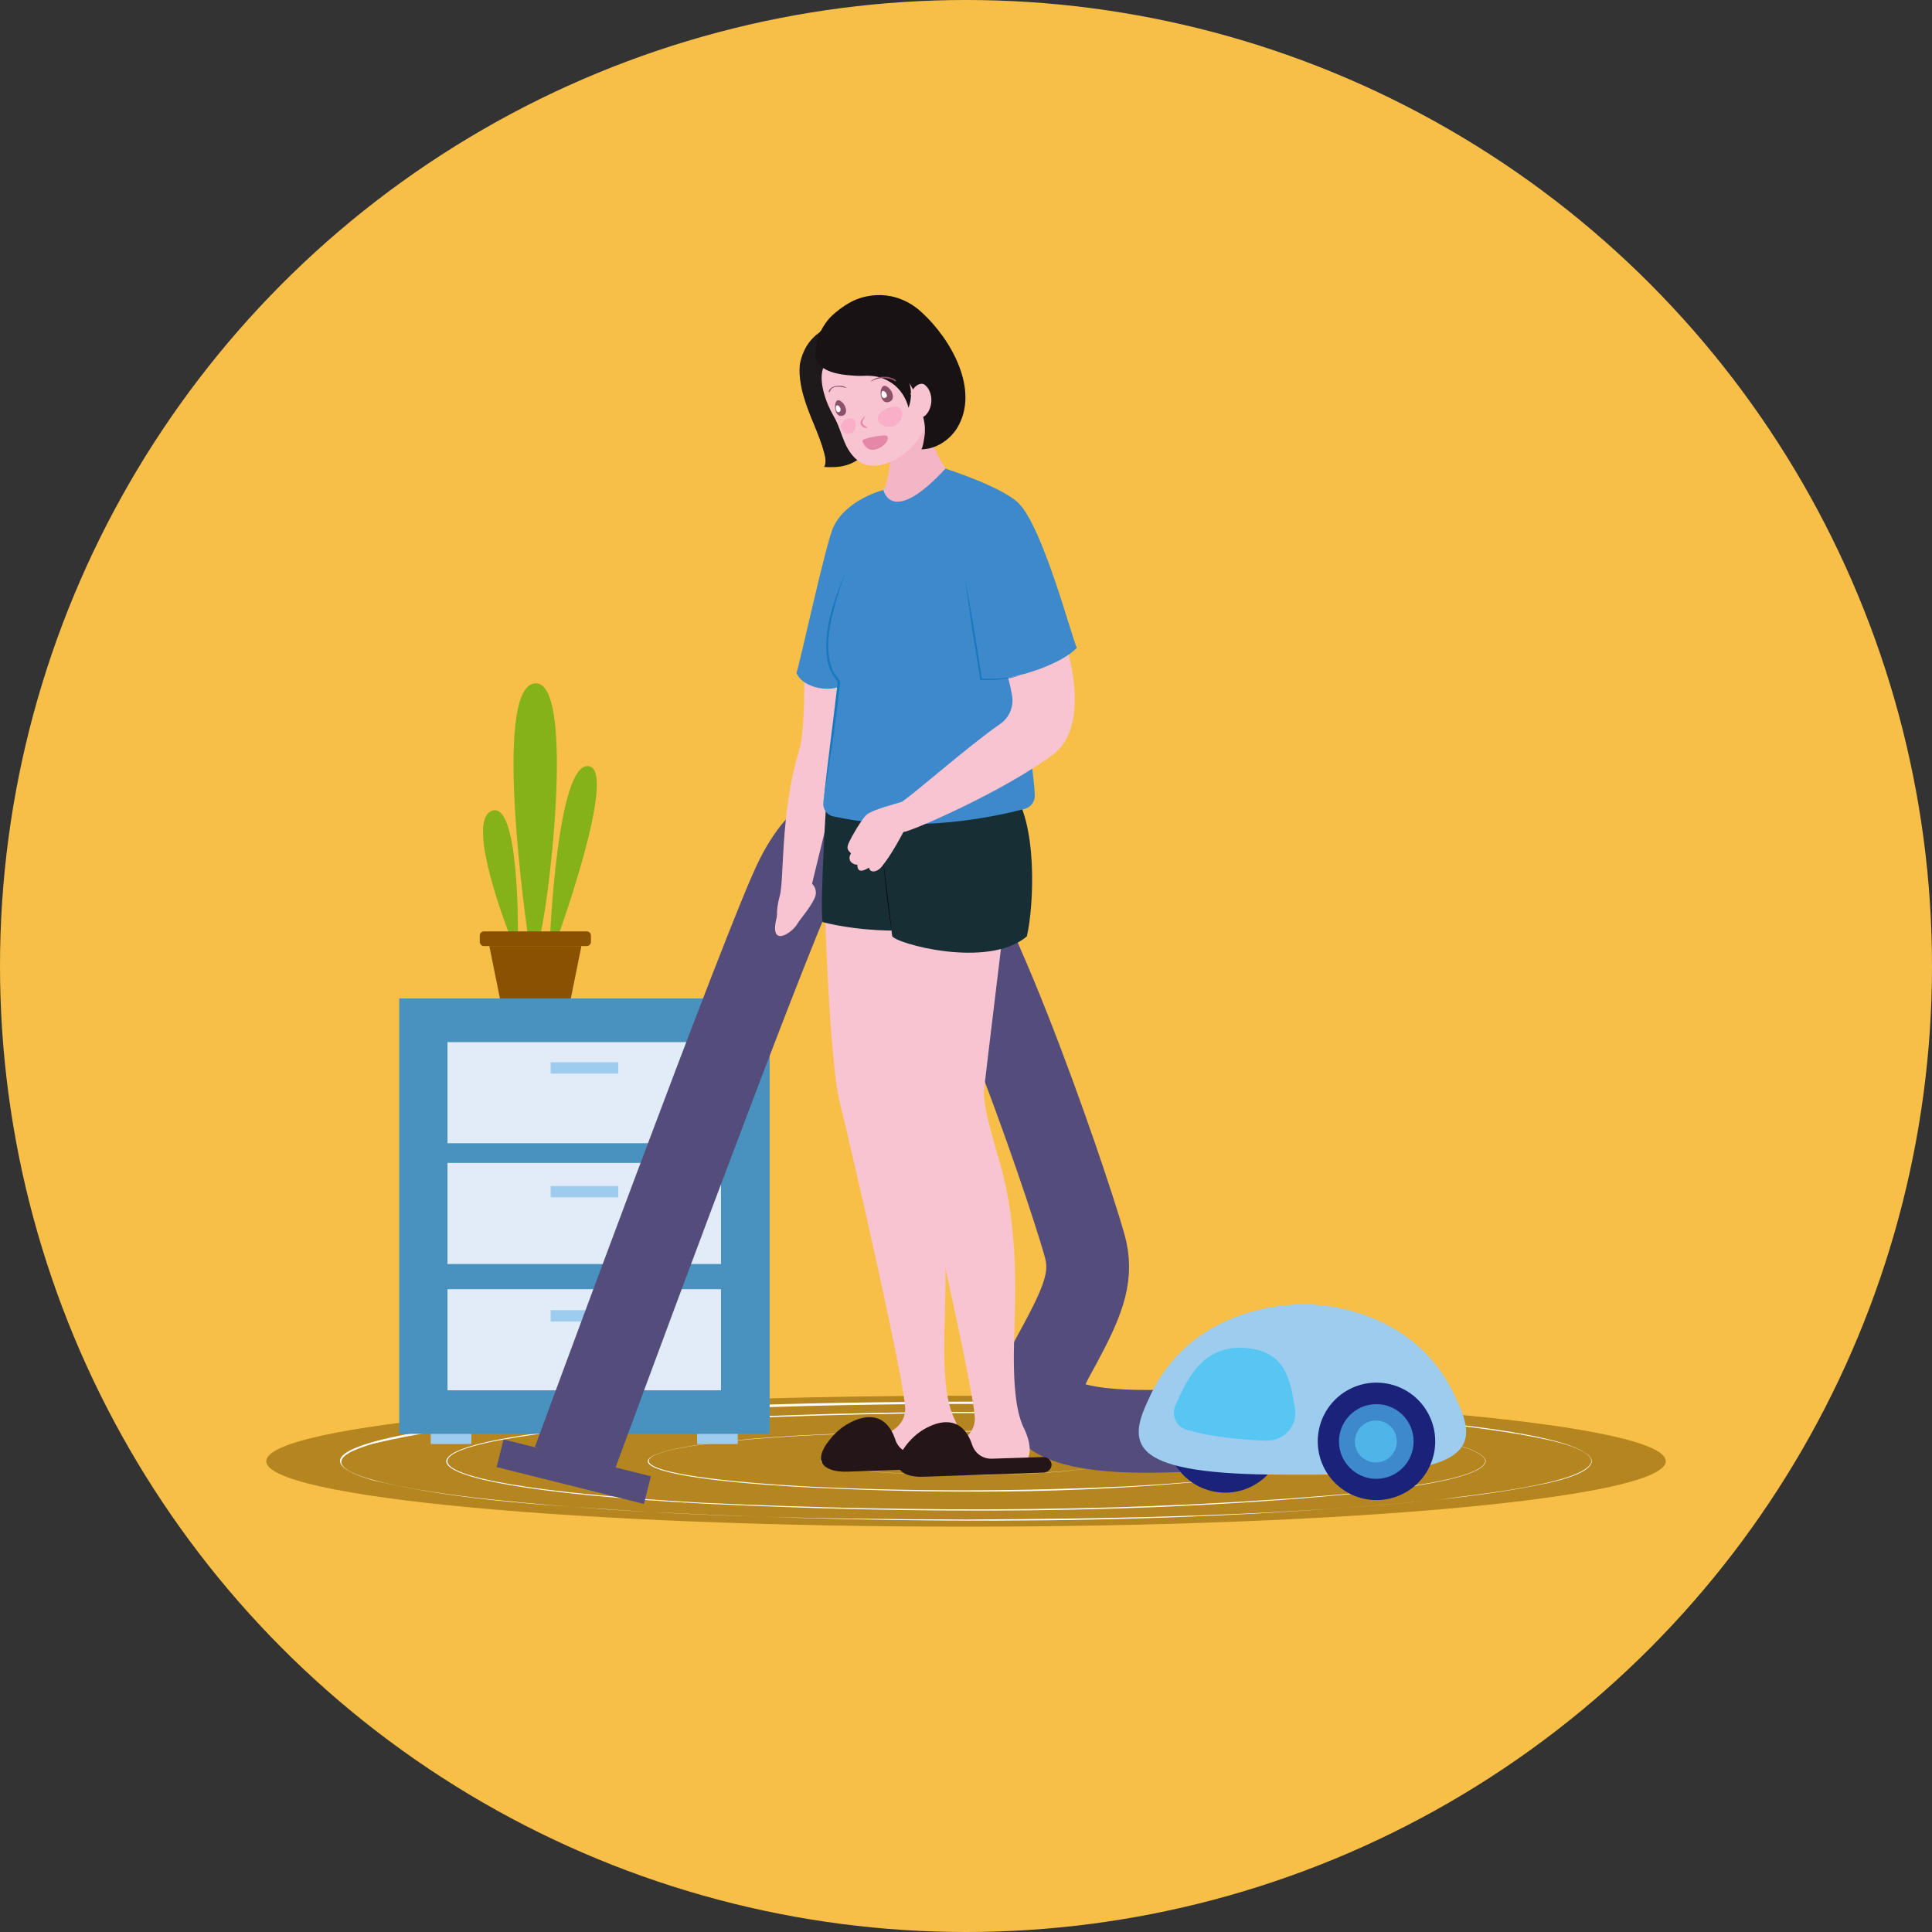 <svg width="70" height="70" viewBox="0 0 70 70" fill="none" xmlns="http://www.w3.org/2000/svg">
<rect x="0" y="0" width="70" height="70" fill="#333333" stroke="none"/>
<circle cx="35" cy="35" r="35" fill="#F8BF48"/>
<path d="M35 55.314C49.002 55.314 60.354 54.252 60.354 52.942C60.354 51.633 49.002 50.571 35 50.571C20.998 50.571 9.646 51.633 9.646 52.942C9.646 54.252 20.998 55.314 35 55.314Z" fill="#B58520"/>
<path d="M57.678 52.942C57.602 53.535 55.611 53.824 55.079 53.93C54.137 54.097 53.179 54.219 52.237 54.325C42.706 55.268 33.085 55.253 23.524 54.782C20.18 54.553 16.806 54.417 13.538 53.642C9.464 52.456 16.836 51.62 17.794 51.529C23.509 50.936 29.27 50.799 35.015 50.784C40.761 50.799 46.522 50.951 52.237 51.544C53.164 51.666 57.542 52.091 57.678 52.942ZM57.663 52.942C57.587 52.365 55.581 52.076 55.064 51.969C52.222 51.498 49.349 51.301 46.491 51.149C38.846 50.769 31.17 50.769 23.509 51.164C20.18 51.392 16.79 51.529 13.538 52.304C9.57 53.429 16.882 54.234 17.778 54.325C23.494 54.934 29.254 55.04 35 55.055C40.746 55.025 46.506 54.918 52.222 54.325C53.164 54.173 57.511 53.778 57.663 52.942Z" fill="white"/>
<path d="M53.833 52.942C53.711 53.657 50.048 53.991 49.303 54.098C41.384 54.873 33.404 54.858 25.454 54.478C13.127 53.809 13.021 52.091 25.454 51.407C33.404 51.027 41.384 51.012 49.303 51.802C50.109 51.894 53.696 52.228 53.833 52.942ZM53.818 52.942C53.696 52.228 50.033 51.909 49.288 51.802C41.369 51.058 33.389 51.073 25.439 51.453C13.188 52.122 13.082 53.748 25.439 54.447C33.374 54.812 41.369 54.812 49.288 54.082C50.109 53.961 53.681 53.642 53.818 52.942Z" fill="white"/>
<path d="M46.522 52.942C46.415 53.398 44.227 53.581 43.755 53.657C38.907 54.128 34.012 54.128 29.148 53.885C21.609 53.474 21.548 52.426 29.148 52C34.012 51.772 38.907 51.757 43.755 52.243C44.272 52.304 46.415 52.486 46.522 52.942ZM46.522 52.942C46.446 52.638 45.488 52.517 45.199 52.441C43.755 52.198 42.296 52.106 40.837 52.015C36.946 51.818 33.039 51.818 29.148 52.015C21.655 52.426 21.594 53.429 29.148 53.854C33.039 54.052 36.946 54.037 40.837 53.854C41.703 53.794 46.309 53.596 46.522 52.942Z" fill="white"/>
<path d="M40.244 52.942C39.879 53.596 30.167 53.611 29.771 52.942C30.121 52.274 39.819 52.274 40.244 52.942ZM40.229 52.942C40.214 52.882 40.153 52.866 40.107 52.836C39.743 52.699 39.347 52.669 38.967 52.623C37.645 52.486 36.323 52.456 34.985 52.456C33.663 52.456 32.325 52.486 31.003 52.623C30.623 52.669 30.227 52.699 29.863 52.836C29.817 52.851 29.756 52.882 29.741 52.942C29.756 52.988 29.817 53.018 29.863 53.049C30.227 53.186 30.623 53.216 31.003 53.262C32.325 53.398 33.647 53.429 34.985 53.429C36.307 53.429 37.645 53.398 38.967 53.262C39.347 53.216 39.743 53.186 40.107 53.049C40.168 53.018 40.229 52.988 40.229 52.942Z" fill="white"/>
<path d="M27.886 36.177H14.465V51.954H27.886V36.177Z" fill="#4992BF"/>
<path d="M17.079 51.954H15.605V52.319H17.079V51.954Z" fill="#9ECCEF"/>
<path d="M26.731 51.954H25.257V52.319H26.731V51.954Z" fill="#9ECCEF"/>
<path d="M26.123 37.758H16.213V41.421H26.123V37.758Z" fill="#E1ECF8"/>
<path d="M26.123 42.135H16.213V45.798H26.123V42.135Z" fill="#E1ECF8"/>
<path d="M26.123 46.71H16.213V50.373H26.123V46.71Z" fill="#E1ECF8"/>
<path d="M22.399 38.487H19.952V38.898H22.399V38.487Z" fill="#9ECCEF"/>
<path d="M22.399 42.971H19.952V43.382H22.399V42.971Z" fill="#9ECCEF"/>
<path d="M22.399 47.47H19.952V47.881H22.399V47.47Z" fill="#9ECCEF"/>
<path d="M18.478 33.912C18.478 33.912 16.836 29.778 17.809 29.382C18.797 28.972 18.767 33.532 18.767 33.912C18.767 34.292 18.478 33.912 18.478 33.912Z" fill="#85B218"/>
<path d="M19.131 33.912C19.131 33.912 17.809 24.974 19.359 24.762C20.925 24.549 19.815 33.426 19.511 34.079C19.07 34.034 19.131 33.912 19.131 33.912Z" fill="#85B218"/>
<path d="M19.922 34.079C19.922 34.079 20.18 27.68 21.305 27.756C22.445 27.817 20.165 34.079 20.165 34.079H19.922Z" fill="#85B218"/>
<path d="M21.062 34.277L21.047 34.368L20.682 36.177H18.113L17.748 34.368L17.733 34.277H21.062Z" fill="#895100"/>
<path opacity="0.3" d="M21.062 34.277L21.047 34.368H17.748L17.733 34.277H21.062Z" fill="#895100"/>
<path d="M21.259 34.277H17.535C17.444 34.277 17.383 34.201 17.383 34.125V33.897C17.383 33.806 17.459 33.745 17.535 33.745H21.259C21.351 33.745 21.411 33.821 21.411 33.897V34.125C21.411 34.201 21.351 34.277 21.259 34.277Z" fill="#895100"/>
<path d="M20.788 52.942C20.788 52.942 27.81 33.866 28.859 31.814C29.893 29.762 31.337 29.139 33.328 30.963C35.319 32.787 39.134 44.309 39.347 45.327C39.56 46.33 39.21 47.197 38.42 48.671C37.629 50.146 36.201 52.122 42.767 51.833" stroke="#544D7C" stroke-width="3" stroke-miterlimit="10"/>
<path d="M44.394 54.082C45.569 54.082 46.522 53.13 46.522 51.954C46.522 50.779 45.569 49.826 44.394 49.826C43.218 49.826 42.266 50.779 42.266 51.954C42.266 53.13 43.218 54.082 44.394 54.082Z" fill="#1B227A"/>
<path d="M44.394 53.307C45.141 53.307 45.746 52.702 45.746 51.954C45.746 51.207 45.141 50.602 44.394 50.602C43.646 50.602 43.041 51.207 43.041 51.954C43.041 52.702 43.646 53.307 44.394 53.307Z" fill="#3E89CC"/>
<path d="M23.583 53.488L18.245 52.152L17.994 53.155L23.332 54.49L23.583 53.488Z" fill="#544D7C"/>
<path d="M52.784 50.738C51.309 47.318 47.661 47.242 47.19 47.258C46.719 47.258 43.086 47.318 41.597 50.738C40.806 52.41 41.019 53.429 46.506 53.429C46.749 53.429 46.917 53.429 47.038 53.429C47.069 53.429 47.099 53.429 47.13 53.429C47.175 53.429 47.206 53.429 47.236 53.429C47.297 53.429 47.327 53.429 47.327 53.429C47.449 53.429 47.616 53.429 47.859 53.429C53.361 53.429 53.574 52.395 52.784 50.738Z" fill="#9ECCEF"/>
<path d="M51.973 52.565C52.162 51.405 51.375 50.311 50.215 50.123C49.055 49.934 47.961 50.721 47.772 51.881C47.584 53.041 48.371 54.134 49.531 54.323C50.691 54.512 51.784 53.725 51.973 52.565Z" fill="#1B227A"/>
<path d="M51.218 52.228C51.218 52.973 50.61 53.581 49.865 53.581C49.121 53.581 48.513 52.973 48.513 52.228C48.513 51.483 49.121 50.875 49.865 50.875C50.61 50.875 51.218 51.468 51.218 52.228Z" fill="#3E89CC"/>
<path opacity="0.7" d="M50.61 52.228C50.61 52.638 50.276 52.988 49.85 52.988C49.425 52.988 49.09 52.654 49.09 52.228C49.09 51.818 49.425 51.468 49.85 51.468C50.276 51.468 50.61 51.802 50.61 52.228Z" fill="#57C6F2"/>
<path d="M45.914 52.502C45.123 52.471 43.983 52.38 43.056 52.122C42.782 52.046 42.554 51.848 42.433 51.59C42.311 51.331 42.311 51.027 42.418 50.769L42.433 50.754C42.798 49.948 43.406 48.58 45.002 48.58C45.078 48.58 45.154 48.58 45.23 48.595C46.932 48.732 47.13 49.994 47.282 50.921L47.297 50.966C47.358 51.346 47.251 51.742 46.993 52.03C46.734 52.334 46.354 52.502 45.959 52.502H45.914Z" fill="#9ECCEF"/>
<path d="M45.883 52.198C46.522 52.213 47.023 51.65 46.917 51.027C46.75 50.024 46.613 48.96 45.123 48.838C43.558 48.717 42.995 50.009 42.585 50.921C42.433 51.27 42.615 51.696 42.995 51.802C43.907 52.076 45.062 52.167 45.883 52.198Z" fill="#57C6F2"/>
<path opacity="0.3" d="M45.883 52.198C45.047 52.167 43.907 52.076 42.995 51.802C42.676 51.711 42.478 51.377 42.539 51.058C42.585 51.286 42.752 51.483 42.995 51.559C43.907 51.833 45.047 51.924 45.883 51.954C46.415 51.97 46.871 51.574 46.932 51.073C47.008 51.681 46.506 52.213 45.883 52.198Z" fill="#57C6F2"/>
<path opacity="0.3" d="M44.834 50.571C44.439 51.042 43.861 51.21 43.542 50.936C43.223 50.662 43.299 50.07 43.709 49.598C44.105 49.127 44.682 48.96 45.002 49.234C45.306 49.507 45.23 50.1 44.834 50.571Z" fill="#57C6F2"/>
<g opacity="0.5">
<path d="M45.746 47.41C46.795 47.242 47.92 47.638 48.619 48.443C48.908 48.747 49.121 49.142 49.303 49.507C49.379 49.705 49.44 49.902 49.516 50.1C49.425 49.902 49.349 49.705 49.273 49.522C49.181 49.355 49.075 49.127 48.953 48.975C48.817 48.762 48.634 48.55 48.467 48.367C47.753 47.683 46.734 47.318 45.746 47.41Z" fill="#9ECCEF"/>
<path d="M41.278 51.848C41.764 53.049 45.017 53.11 46.172 53.125C46.75 53.14 47.342 53.11 47.92 53.11C47.403 53.14 46.689 53.186 46.172 53.186C44.986 53.186 41.749 53.11 41.278 51.848Z" fill="#9ECCEF"/>
<path d="M51.917 52.79C52.389 52.532 52.936 52.258 53.118 51.711C53.057 52.289 52.434 52.623 51.917 52.79Z" fill="#9ECCEF"/>
</g>
<path d="M29.878 32.681C29.878 32.681 30.045 38.426 30.425 39.931C30.805 41.451 32.872 50.404 32.796 51.118C32.72 51.848 31.945 52.015 31.61 52.122C31.261 52.228 30.607 52.942 30.607 52.942C30.607 52.942 32.234 53.018 33.298 52.897C34.377 52.775 34.529 52.684 34.727 52.456C34.787 52.38 34.879 51.985 34.544 51.331C34.422 51.042 34.225 50.526 34.21 48.975C34.194 47.425 34.498 44.658 33.739 41.907C33.45 40.874 33.07 39.688 33.13 39.126C33.191 38.563 33.906 32.681 33.906 32.681H29.878Z" fill="#F9C4D1"/>
<path d="M30.06 52.167C30.288 51.878 30.561 51.65 30.896 51.498C31.382 51.27 32.112 51.164 32.446 52.182C32.553 52.486 32.842 52.684 33.161 52.669L35.03 52.608C35.182 52.608 35.304 52.73 35.319 52.882C35.319 53.034 35.197 53.155 35.045 53.17L30.683 53.322C29.984 53.338 29.346 53.049 30.06 52.167Z" fill="#231518"/>
<path d="M29.133 24.154C29.133 24.154 29.194 26.449 28.95 27.209C28.266 29.443 28.418 31.89 28.251 32.468C28.084 33.046 28.175 33.426 28.175 33.426L28.859 32.179L29.361 32.27L30.562 27.331C30.562 27.331 30.683 24.99 30.714 24.974C30.744 24.944 29.133 24.154 29.133 24.154Z" fill="#F9C4D1"/>
<path d="M32.401 33.03C32.401 33.03 32.568 38.776 32.948 40.281C33.328 41.801 35.395 50.754 35.319 51.468C35.243 52.198 34.468 52.365 34.134 52.471C33.784 52.578 33.13 53.292 33.13 53.292C33.13 53.292 34.757 53.368 35.821 53.246C36.9 53.125 37.052 53.034 37.25 52.806C37.31 52.73 37.402 52.334 37.067 51.681C36.946 51.392 36.748 50.875 36.733 49.325C36.718 47.774 37.022 45.008 36.262 42.257C35.973 41.223 35.593 40.038 35.654 39.475C35.715 38.913 36.429 33.03 36.429 33.03H32.401Z" fill="#F9C4D1"/>
<path d="M32.842 52.35C33.069 52.061 33.343 51.833 33.678 51.681C34.164 51.453 34.894 51.346 35.228 52.365C35.334 52.669 35.623 52.867 35.942 52.851L37.812 52.791C37.964 52.791 38.086 52.912 38.101 53.064C38.101 53.216 37.979 53.338 37.827 53.353L33.465 53.505C32.766 53.535 32.142 53.246 32.842 52.35Z" fill="#231518"/>
<path d="M32.401 33.03C32.507 35.204 32.583 37.393 32.857 39.551C32.994 40.478 33.343 41.801 33.541 42.743C33.723 43.534 34.073 45.145 34.255 45.935C33.799 44.066 33.267 41.846 32.857 39.977C32.523 37.666 32.462 35.341 32.401 33.03Z" fill="#F9C4D1"/>
<path d="M29.969 28.531C29.969 28.531 29.695 32.727 29.802 33.41C31.261 33.775 32.659 33.715 32.659 33.715L33.678 31.07L33.191 27.209L29.969 28.531Z" fill="#172E35"/>
<path d="M32.188 28.851C32.188 28.851 32.249 33.654 32.325 33.912C32.401 34.17 35.79 35.128 37.204 33.927C37.462 32.848 37.614 29.732 36.626 28.577C33.51 28.607 32.188 28.851 32.188 28.851Z" fill="#172E35"/>
<path d="M31.322 14.182C31.352 14.562 31.474 14.943 31.535 15.322C31.58 15.703 31.565 16.128 31.322 16.432C31.154 16.645 30.911 16.782 30.653 16.858C30.395 16.934 30.121 16.934 29.863 16.919C29.939 16.767 29.908 16.584 29.863 16.417C29.68 15.718 29.315 15.064 29.118 14.365C29.011 14.015 28.92 13.468 28.996 13.118C29.087 12.723 29.3 12.267 29.817 11.963" fill="#1E191A"/>
<path d="M32.203 16.432C32.294 16.736 32.173 17.496 32.006 17.754C32.112 18.104 32.188 18.362 32.735 18.21C33.267 18.058 34.012 17.618 34.27 16.979C33.936 16.554 33.313 15.034 33.313 14.76" fill="#F4B5C7"/>
<path d="M29.847 13.286C29.619 13.772 29.938 14.623 30.197 15.064C30.379 15.368 30.47 15.718 30.607 16.037C30.744 16.356 30.972 16.675 31.291 16.812C31.58 16.919 31.899 16.873 32.173 16.767C32.826 16.523 33.358 15.961 33.586 15.292C33.799 14.623 33.708 13.863 33.328 13.271C33.191 13.058 33.024 12.86 32.826 12.693C32.34 12.252 31.701 11.948 31.063 11.994C30.41 12.055 29.786 12.556 29.741 13.21" fill="#F9C4D1"/>
<path d="M33.404 11.325C33.1 11.036 32.72 10.823 32.279 10.732C31.808 10.641 31.291 10.702 30.85 10.93C30.562 11.082 30.166 11.37 29.969 11.629C29.878 11.75 29.802 11.872 29.741 11.994H29.726C29.71 12.039 29.68 12.07 29.665 12.13C29.604 12.252 29.589 12.358 29.589 12.45C29.558 12.571 29.543 12.693 29.543 12.83C29.543 13.392 30.242 13.544 30.683 13.59C30.85 13.605 31.018 13.62 31.185 13.62C31.306 13.62 31.428 13.605 31.565 13.62C31.884 13.635 32.188 13.772 32.431 13.97C32.674 14.182 32.842 14.471 32.918 14.775C33.024 14.486 33.039 14.167 32.948 13.878C33.176 14.258 33.358 14.669 33.45 15.11C33.495 15.307 33.526 15.474 33.51 15.687C33.51 15.748 33.434 16.28 33.374 16.28C33.906 16.28 34.407 15.946 34.681 15.505C35.517 14.122 34.438 12.267 33.404 11.325Z" fill="#191214"/>
<path d="M33.024 14.319C32.978 14.304 32.994 14.243 33.024 14.198C33.07 14.122 33.115 14.046 33.191 13.985C33.267 13.924 33.358 13.894 33.434 13.909C33.511 13.924 33.571 14 33.617 14.061C33.784 14.304 33.784 14.639 33.647 14.897C33.587 15.003 33.511 15.095 33.389 15.125C33.267 15.155 33.13 15.079 33.115 14.958" fill="#F9C4D1"/>
<path d="M31.246 15.961C31.246 16.037 31.382 16.326 31.656 16.295C31.899 16.28 32.264 15.991 32.142 15.794C32.082 15.718 31.246 15.885 31.246 15.961Z" fill="#E588A7"/>
<path d="M31.337 15.034C31.337 15.095 31.291 15.125 31.261 15.155C31.23 15.186 31.2 15.231 31.185 15.277C31.17 15.338 31.185 15.399 31.23 15.429C31.246 15.459 31.276 15.475 31.306 15.49C31.337 15.505 31.367 15.505 31.398 15.505C31.413 15.505 31.428 15.475 31.413 15.475C31.383 15.459 31.352 15.444 31.337 15.429C31.306 15.414 31.291 15.399 31.276 15.383C31.246 15.338 31.23 15.292 31.261 15.246C31.276 15.186 31.352 15.125 31.337 15.034Z" fill="#E588A7"/>
<path d="M30.273 14.608C30.303 14.486 30.395 14.441 30.547 14.608C30.638 14.714 30.729 14.958 30.562 15.049C30.303 15.17 30.212 14.79 30.273 14.608Z" fill="#8E5169"/>
<path d="M30.288 14.73C30.303 14.684 30.349 14.654 30.41 14.73C30.455 14.775 30.486 14.882 30.41 14.927C30.303 14.973 30.273 14.806 30.288 14.73Z" fill="white"/>
<path d="M30.683 14.061C30.577 13.97 30.425 13.97 30.288 13.985C30.227 14 30.166 14.015 30.106 14.061C30.075 14.091 30.015 14.152 30.03 14.198C30.03 14.213 30.045 14.213 30.06 14.198C30.075 14.182 30.09 14.152 30.09 14.137C30.106 14.122 30.121 14.091 30.136 14.076C30.182 14.046 30.242 14.015 30.303 14.015C30.425 14 30.562 14.03 30.683 14.061Z" fill="#8E5169"/>
<path d="M31.93 14.091C31.975 13.97 32.067 13.909 32.234 14.091C32.34 14.198 32.431 14.456 32.249 14.547C31.96 14.684 31.854 14.289 31.93 14.091Z" fill="#8E5169"/>
<path d="M31.945 14.213C31.96 14.152 32.006 14.137 32.082 14.213C32.127 14.258 32.173 14.38 32.082 14.41C31.96 14.471 31.915 14.304 31.945 14.213Z" fill="white"/>
<path d="M31.565 13.818C31.702 13.742 31.854 13.696 32.006 13.696C32.082 13.696 32.158 13.711 32.234 13.726C32.31 13.742 32.37 13.787 32.447 13.818C32.462 13.818 32.477 13.802 32.462 13.787C32.416 13.726 32.325 13.696 32.264 13.681C32.188 13.65 32.097 13.65 32.021 13.65C31.854 13.65 31.702 13.696 31.565 13.802C31.535 13.802 31.55 13.818 31.565 13.818Z" fill="#8E5169"/>
<path d="M31.823 15.262C31.793 15.186 31.793 15.094 31.869 15.003C31.99 14.836 32.218 14.745 32.416 14.73C32.507 14.73 32.598 14.76 32.644 14.836C32.674 14.882 32.69 14.942 32.69 14.988C32.69 15.186 32.553 15.383 32.37 15.444C32.188 15.505 31.914 15.444 31.823 15.262Z" fill="#F9AFC7"/>
<path d="M30.485 15.535C30.455 15.475 30.455 15.414 30.501 15.338C30.561 15.216 30.698 15.155 30.82 15.155C30.881 15.155 30.942 15.186 30.972 15.246C30.987 15.277 31.002 15.322 31.002 15.368C31.017 15.52 30.942 15.672 30.82 15.703C30.713 15.748 30.546 15.687 30.485 15.535Z" fill="#F9AFC7"/>
<path d="M32.006 17.754C32.006 17.754 32.294 19.107 34.255 16.979C34.255 16.979 36.566 21.63 36.991 25.415C37.341 27.163 37.462 28.258 37.493 28.79C37.508 29.033 37.356 29.246 37.128 29.306C36.094 29.58 33.176 30.234 30.197 29.58C29.954 29.534 29.802 29.306 29.832 29.063C30.151 26.555 30.379 24.868 30.379 24.716C30.379 24.549 29.954 24.458 29.954 23.363C29.938 22.269 30.683 20.582 30.683 20.582L32.006 17.754Z" fill="#3E89CC"/>
<path d="M32.005 17.754C32.005 17.754 30.668 18.089 30.197 19.092C29.923 19.67 28.996 23.971 28.859 24.382C29.072 24.944 30.212 25.157 30.653 24.731C31.093 24.306 32.005 17.754 32.005 17.754Z" fill="#3E89CC"/>
<path d="M31.975 30.948C31.975 30.948 32.158 32.863 32.31 33.73Z" fill="black"/>
<path d="M38.542 23.09C38.542 23.09 39.651 26.206 38.162 27.33C36.383 28.668 32.948 30.158 32.735 30.142C32.37 30.826 32.127 31.176 31.945 31.404C31.747 31.632 31.504 31.617 31.489 31.434C31.261 31.571 31.063 31.632 31.063 31.328C30.911 31.343 30.668 31.176 30.835 30.918C30.668 30.766 30.683 30.69 30.774 30.492C30.866 30.294 31.215 29.686 31.398 29.519C31.58 29.352 32.431 29.124 32.644 29.063C32.827 29.018 35.061 27.042 36.231 26.236C36.566 26.008 36.733 25.613 36.672 25.218C36.566 24.534 36.277 23.804 36.277 23.804" fill="#F9C4D1"/>
<path d="M29.513 32.544C29.741 32.058 29.102 31.647 28.753 32.027C28.555 32.24 28.327 32.59 28.175 33.122C27.795 34.398 28.677 33.836 28.89 33.471C28.996 33.289 29.346 32.909 29.513 32.544Z" fill="#F9C4D1"/>
<path d="M29.832 29.078C29.984 27.634 30.182 26.19 30.349 24.746C30.349 24.686 30.273 24.61 30.227 24.534C30.06 24.306 29.984 24.032 29.954 23.758C29.847 22.664 30.273 21.585 30.698 20.597C30.562 20.931 30.44 21.281 30.334 21.63C30.09 22.482 29.832 23.424 30.166 24.275C30.227 24.427 30.349 24.534 30.425 24.67C30.44 24.686 30.44 24.731 30.44 24.746C30.364 25.476 30.258 26.19 30.166 26.92C30.045 27.634 29.938 28.349 29.832 29.078Z" fill="#1979BF"/>
<path d="M34.255 16.979C34.255 16.979 36.353 17.648 36.93 18.256C37.797 19.168 38.815 23.029 39.013 23.47C38.557 24.002 36.778 24.686 35.73 24.594C35.547 23.576 34.255 18.94 34.255 18.94V16.979Z" fill="#3E89CC"/>
<path d="M34.97 20.992C35.198 22.178 35.395 23.409 35.578 24.61L35.547 24.579C36.019 24.61 36.49 24.579 36.946 24.473C36.49 24.625 36.019 24.655 35.547 24.64H35.517V24.61C35.319 23.424 35.122 22.193 34.97 20.992Z" fill="#1979BF"/>
</svg>
